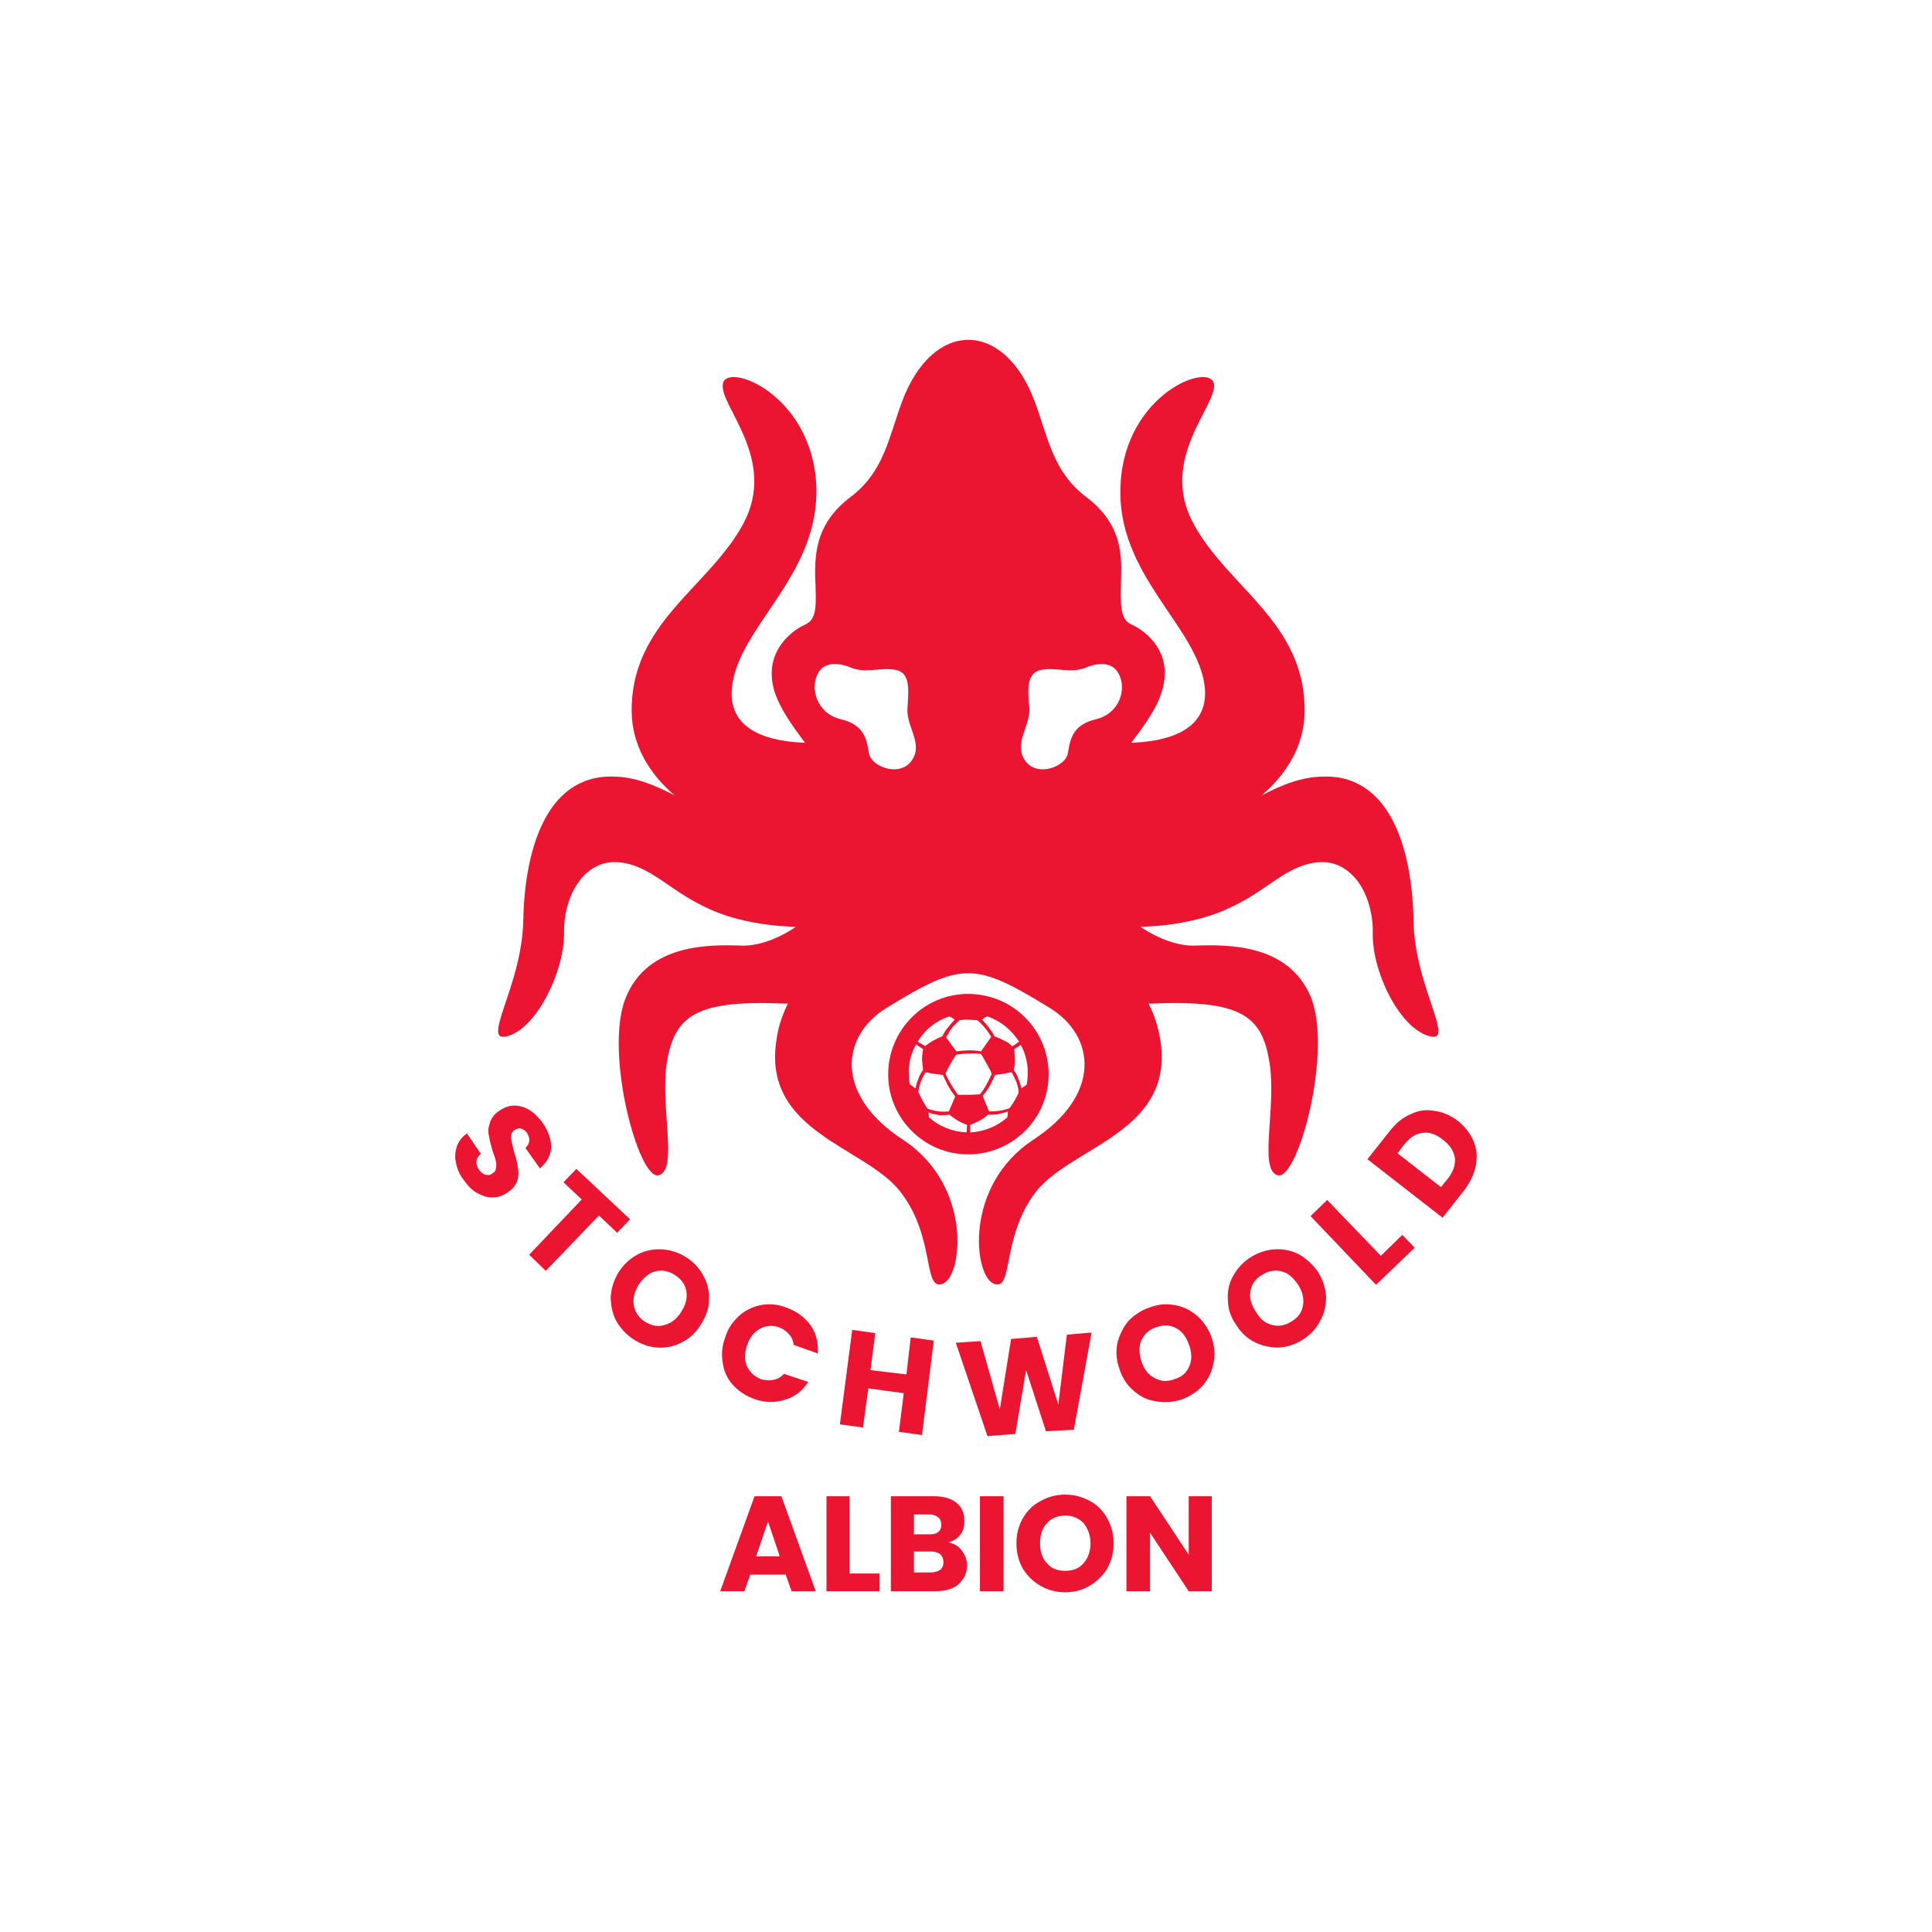 <svg xmlns="http://www.w3.org/2000/svg" xml:space="preserve" width="100%" height="100%" version="1.1" style="shape-rendering:geometricPrecision; text-rendering:geometricPrecision; image-rendering:optimizeQuality; fill-rule:evenodd; clip-rule:evenodd" viewBox="0 0 3600 3600" xmlns:xlink="http://www.w3.org/1999/xlink" x="-141.73" y="-141.73"> <defs> <style type="text/css"> <![CDATA[ .fil0 { fill: none } .fil1 { fill: #EB1532 } ]]> </style> </defs> <g id="Layer_x0020_1">  <rect class="fil0" width="3600" height="3600"/> <g id="_2497544818144"> <g> <path class="fil1" d="M1681 748c-26,70 -34,131 -96,178 -62,47 -67,100 -66,150 2,51 4,78 -19,88 -23,10 -79,50 -57,124 11,34 34,65 57,96 -58,-2 -145,-18 -136,-103 11,-114 165,-209 157,-378 -9,-169 -167,-229 -174,-188 -8,40 103,140 38,261 -65,120 -210,184 -208,351 1,61 32,114 80,155 -37,-19 -74,-35 -116,-35 -128,-2 -164,147 -166,270 -3,123 -83,231 -27,213 55,-18 104,-123 103,-192 -1,-69 38,-139 105,-131 67,8 101,68 200,100 48,15 93,19 127,20 -35,24 -73,36 -101,35 -60,-2 -175,-4 -216,97 -41,101 24,340 61,331 38,-10 2,-128 16,-213 15,-85 55,-114 219,-107l6 0c-10,21 -18,43 -21,67 -28,173 166,199 231,284 66,85 41,186 79,171 37,-15 55,-183 -74,-268 -129,-84 -116,-194 -31,-246 140,-86 164,-86 304,0 85,52 98,162 -31,246 -129,85 -111,253 -73,268 37,15 13,-86 78,-171 66,-85 260,-111 232,-284 -4,-24 -11,-46 -22,-67l6 0c165,-7 205,22 219,107 15,85 -21,203 16,213 38,9 102,-230 62,-331 -41,-101 -156,-99 -217,-97 -28,1 -65,-11 -101,-35 34,-1 79,-5 127,-20 100,-32 134,-92 201,-100 67,-8 106,62 105,131 -2,69 47,174 103,192 55,18 -25,-90 -27,-213 -2,-123 -38,-272 -166,-270 -43,0 -80,16 -117,35 48,-41 79,-94 80,-155 2,-167 -142,-231 -207,-351 -66,-121 45,-221 38,-261 -8,-41 -166,19 -174,188 -9,169 145,264 157,378 8,85 -79,101 -137,103 23,-31 47,-62 57,-96 23,-74 -33,-114 -56,-124 -23,-10 -21,-37 -20,-88 2,-50 -3,-103 -65,-150 -62,-47 -70,-108 -96,-178 -57,-153 -190,-153 -247,0zm345 495c0,0 40,-18 57,10 18,29 4,76 -40,87 -44,10 -49,37 -53,63 -4,26 -58,46 -80,14 -22,-32 10,-63 8,-98 -3,-34 -6,-66 23,-71 29,-5 55,8 85,-5zm-443 0c0,0 -41,-18 -58,10 -17,29 -3,76 41,87 44,10 49,37 53,63 4,26 58,46 80,14 22,-32 -11,-63 -8,-98 2,-34 6,-66 -23,-71 -30,-5 -55,8 -85,-5z"/> <path class="fil1" d="M1804 1852c83,0 150,67 150,150 0,82 -67,149 -150,149 -82,0 -149,-67 -149,-149 0,-83 67,-150 149,-150zm17 49c0,0 -14,-1 -23,-1 -9,1 -10,1 -10,1 0,0 -8,7 -13,13 -5,6 -12,19 -12,19l19 26c17,-2 29,-3 46,0l19 -27c0,0 -10,-18 -26,-31zm-39 64c0,0 16,-2 29,-2 13,0 17,1 17,1 0,0 7,11 12,21 6,10 8,16 8,16 0,0 -6,13 -11,22 -5,9 -11,16 -11,16 0,0 -11,1 -22,1 -11,0 -19,0 -19,0 0,0 -6,-8 -15,-23 -8,-14 -8,-17 -8,-17 0,0 9,-20 20,-35zm95 117c-18,16 -41,26 -67,28 -1,0 -1,0 -2,0l0 -14c0,0 15,-6 23,-11 7,-5 10,-8 10,-8 0,0 14,1 23,-2 10,-2 14,-4 14,-4 0,0 0,5 -1,11zm-76 28c-26,-1 -51,-11 -70,-28l-1 -9c0,0 11,4 22,5 10,0 17,-1 17,-1 0,0 10,8 19,13 8,4 14,6 14,6l-1 14zm-106 -90c-1,-5 -1,-10 -1,-16 -2,-21 3,-40 13,-58l13 9c0,0 -2,12 -2,20 1,9 2,19 2,19 0,0 -6,7 -9,17 -4,9 -5,17 -5,17 0,0 -6,-4 -11,-8zm15 -79c13,-22 34,-39 59,-47 5,2 10,6 10,6 0,0 -6,6 -13,15 -7,8 -10,16 -10,16 0,0 -4,1 -13,6 -9,4 -19,12 -19,12l-14 -8zm205 52c0,10 0,19 -2,28 -5,4 -10,7 -10,7 0,0 -1,-8 -5,-17 -3,-10 -9,-17 -9,-17 0,0 1,-3 2,-14 0,-11 -1,-25 -1,-25l12 -8c8,14 12,30 13,46zm-75 -99c24,8 45,25 59,47l-13 9c0,0 -5,-7 -15,-11 -9,-5 -18,-8 -18,-8 0,0 -1,-4 -8,-13 -6,-9 -15,-18 -15,-18 0,0 1,-1 5,-4 2,-1 3,-1 5,-2zm-115 104c0,0 -6,9 -9,17 -3,8 -5,19 -5,19 0,0 4,10 10,20 5,10 8,12 8,12 0,0 11,4 21,5 9,1 18,0 18,0l12 -28c0,0 -7,-8 -14,-21 -6,-12 -9,-19 -9,-19 0,0 -20,-2 -32,-5zm129 5c0,0 -3,8 -10,21 -8,13 -13,18 -13,18l12 29c0,0 14,0 24,-2 9,-2 14,-4 14,-4 0,0 6,-8 10,-15 4,-7 7,-14 7,-14 0,0 0,-11 -5,-22 -5,-11 -8,-16 -8,-16 0,0 -20,4 -31,5z"/> </g> <path class="fil1" d="M865 2200c-8,-10 -13,-21 -15,-32 -3,-11 -2,-21 1,-31 3,-9 9,-18 19,-25l26 38c-5,4 -8,9 -8,14 -1,5 1,10 4,15 4,5 8,9 13,10 4,1 9,1 13,-3 4,-2 6,-5 6,-9 1,-4 1,-9 0,-13 -1,-5 -3,-11 -6,-19 -3,-11 -6,-21 -7,-29 -2,-8 -1,-16 2,-24 2,-8 8,-16 17,-22 14,-10 28,-12 42,-8 15,4 27,14 39,30 11,16 16,31 16,46 -1,16 -8,28 -21,39l-27 -38c4,-4 7,-8 7,-13 1,-5 -1,-10 -4,-15 -4,-5 -7,-7 -11,-8 -4,-1 -8,0 -13,3 -4,3 -6,8 -6,14 1,6 3,15 6,27 4,11 6,21 7,29 2,8 1,16 -1,24 -3,8 -8,15 -17,21 -8,6 -17,10 -27,10 -10,1 -19,-2 -29,-7 -10,-5 -18,-13 -26,-24zm309 72l-24 25 -34 -32 -99 103 -31 -30 98 -103 -34 -32 24 -25 100 94zm7 224c-14,-9 -25,-21 -33,-35 -7,-14 -10,-29 -10,-45 1,-16 6,-31 15,-46 9,-14 21,-25 36,-33 14,-7 29,-10 45,-9 16,1 31,6 45,15 14,9 25,21 32,35 8,14 11,29 10,45 0,15 -6,31 -15,45 -9,15 -21,26 -35,33 -15,8 -30,11 -46,10 -15,-1 -30,-6 -44,-15zm21 -33c12,7 24,10 36,6 12,-3 23,-11 31,-24 9,-14 12,-26 10,-39 -2,-12 -9,-22 -21,-30 -12,-8 -25,-10 -37,-7 -12,3 -22,12 -31,25 -8,13 -11,26 -9,38 2,13 9,23 21,31zm149 30c5,-17 14,-30 26,-41 11,-10 25,-17 40,-20 15,-3 31,-2 47,4 20,7 35,18 46,33 11,15 15,33 14,53l-45 -16c-1,-8 -4,-15 -9,-20 -5,-6 -11,-10 -19,-13 -13,-4 -24,-3 -35,3 -11,6 -19,16 -24,31 -5,15 -5,28 0,39 5,11 14,19 26,24 8,2 16,3 23,1 8,-1 14,-5 20,-11l45 15c-11,17 -25,28 -43,33 -18,6 -37,6 -57,-1 -16,-6 -29,-14 -40,-26 -10,-11 -17,-25 -19,-40 -3,-16 -2,-32 4,-48zm389 5l-22 176 -43 -6 9 -72 -66 -9 -10 73 -43 -6 23 -176 43 6 -9 69 67 8 8 -69 43 6zm294 -15l-33 181 -52 3 -37 -114 -20 119 -52 4 -59 -174 46 -3 36 127 21 -131 48 -4 40 126 16 -130 46 -4zm167 125c-16,5 -31,6 -47,3 -16,-2 -30,-9 -42,-20 -12,-10 -21,-24 -26,-40 -6,-17 -7,-33 -4,-48 4,-16 11,-30 21,-42 11,-11 24,-20 40,-25 16,-6 31,-7 47,-4 16,3 29,10 41,20 12,11 21,24 27,41 5,16 7,32 3,48 -3,16 -10,29 -20,41 -11,12 -24,20 -40,26zm-13 -38c14,-4 23,-12 28,-24 5,-11 5,-25 0,-39 -5,-15 -13,-26 -24,-32 -11,-6 -23,-7 -37,-2 -13,4 -22,12 -28,24 -5,11 -5,25 0,40 5,15 13,25 25,31 11,6 23,7 36,2zm240 -74c-14,9 -29,14 -45,15 -15,0 -31,-3 -45,-10 -14,-7 -26,-18 -35,-33 -10,-14 -15,-30 -15,-46 -1,-16 2,-31 10,-45 8,-14 18,-25 32,-34 14,-9 29,-14 45,-15 16,-1 31,2 45,9 14,8 26,19 36,33 9,15 14,30 15,46 0,16 -3,31 -11,45 -7,14 -18,26 -32,35zm-21 -34c12,-7 19,-17 21,-30 2,-12 -1,-25 -9,-38 -9,-13 -19,-22 -31,-25 -13,-3 -25,-1 -37,7 -12,7 -19,17 -21,30 -2,12 1,25 10,38 8,14 18,22 31,25 12,3 24,1 36,-7zm166 -122l40 -39 23 24 -72 69 -122 -128 31 -30 100 104zm17 -233c11,-14 24,-25 39,-31 14,-7 29,-9 44,-6 15,2 30,8 44,19 13,11 23,23 29,38 6,14 7,29 4,45 -3,15 -10,30 -21,45l-41 52 -140 -109 42 -53zm108 89c10,-13 14,-25 13,-38 -2,-13 -9,-24 -22,-34 -12,-10 -25,-15 -38,-13 -13,1 -24,9 -34,21l-13 17 81 63 13 -16z"/> <path class="fil1" d="M1464 2934l-66 0 -11 31 -45 0 64 -177 50 0 64 177 -45 0 -11 -31zm-11 -34l-22 -65 -22 65 44 0zm130 32l56 0 0 33 -99 0 0 -177 43 0 0 144zm184 -58c11,2 19,7 25,15 6,8 10,17 10,28 0,14 -6,26 -16,35 -10,9 -25,13 -43,13l-83 0 0 -177 80 0c18,0 32,4 42,12 10,8 15,19 15,34 0,10 -2,19 -8,26 -5,7 -12,11 -22,14zm-64 -15l29 0c7,0 12,-1 16,-4 4,-3 6,-8 6,-14 0,-6 -2,-11 -6,-14 -4,-3 -9,-5 -16,-5l-29 0 0 37zm32 71c7,0 13,-2 17,-5 4,-3 6,-8 6,-14 0,-6 -2,-11 -6,-15 -4,-3 -10,-5 -17,-5l-32 0 0 39 32 0zm135 -142l0 177 -44 0 0 -177 44 0zm115 179c-17,0 -32,-4 -46,-12 -14,-8 -25,-19 -33,-32 -8,-14 -12,-30 -12,-47 0,-18 4,-33 12,-47 8,-14 19,-25 33,-32 14,-8 29,-12 46,-12 16,0 32,4 46,12 14,7 24,18 32,32 8,14 12,29 12,47 0,17 -4,33 -12,47 -8,13 -19,24 -33,32 -13,8 -29,12 -45,12zm0 -40c14,0 25,-4 34,-14 8,-9 13,-22 13,-37 0,-16 -5,-28 -13,-38 -9,-9 -20,-14 -34,-14 -14,0 -26,5 -34,14 -9,9 -13,22 -13,38 0,15 4,28 13,37 8,10 20,14 34,14zm273 38l-43 0 -72 -109 0 109 -44 0 0 -177 44 0 72 109 0 -109 43 0 0 177z"/> </g> </g> </svg>